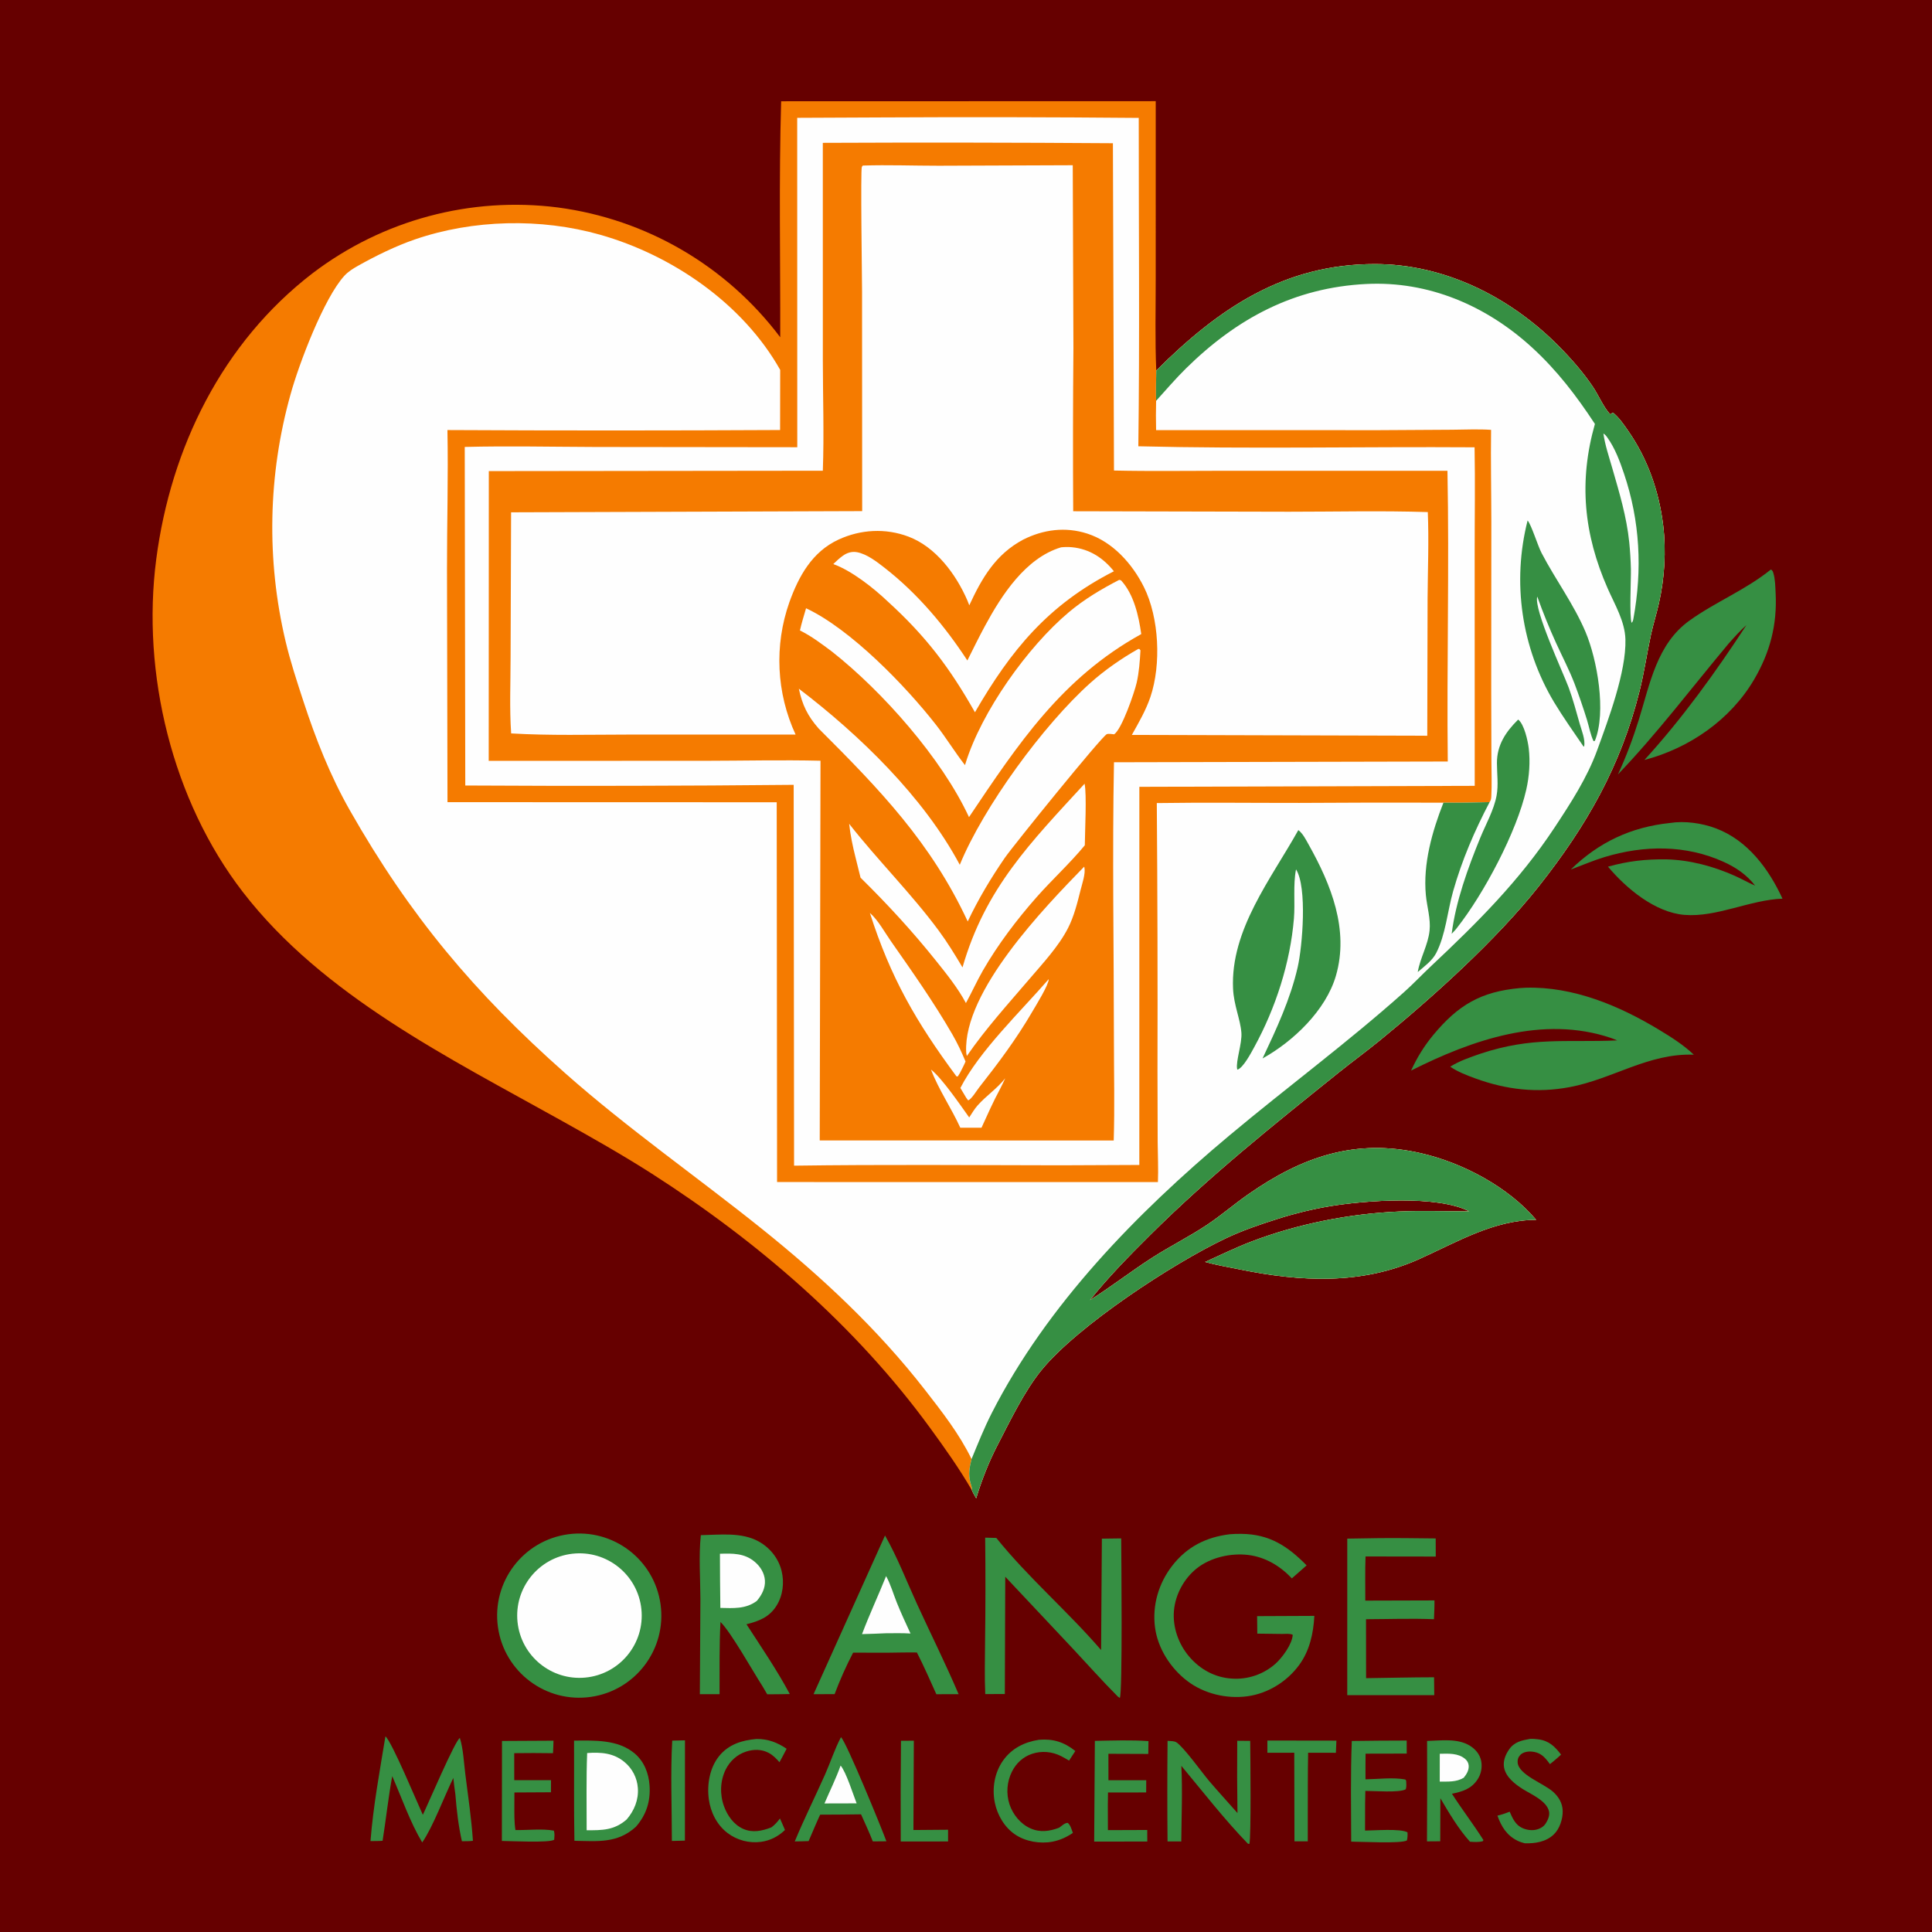 <svg xmlns="http://www.w3.org/2000/svg" xmlns:xlink="http://www.w3.org/1999/xlink" width="1024"
  height="1024">
  <path fill="#66000000" d="M0 0L1024 0L1024 1024L0 1024L0 0Z" />
  <path fill="#F57B00"
    d="M414.025 53.672L612.558 53.616L612.555 147.247C612.569 163.59 612.135 180.092 612.844 196.416C645.878 163.494 680.558 139.892 728.917 139.963C765.768 140.017 800.282 157.416 825.945 183.231C832.459 189.784 839.121 197.336 844.262 205.016C847.342 209.617 849.742 215.547 853.402 219.607C853.641 219.453 853.874 219.291 854.117 219.146C854.369 218.996 854.631 218.863 854.888 218.721C858.087 221.248 860.546 224.89 862.859 228.206C873.303 243.178 879.335 260.418 881.517 278.497C883.155 292.068 882.251 306.525 879.237 319.845C877.97 325.445 876.211 330.926 875.006 336.543C872.891 346.405 871.46 356.407 869.012 366.199C859.034 406.121 840.892 437.763 815.554 469.797C793.182 498.082 759.377 528.552 731.418 551.379C724.257 557.226 716.776 562.676 709.565 568.463C675.166 596.071 640.869 623.5 609.553 654.641C598.47 665.662 587.417 676.882 577.668 689.125C588.947 682.031 599.507 673.787 610.741 666.575C620.262 660.461 630.508 655.373 639.875 649.114C647.338 644.127 654.175 638.193 661.542 633.05C690.063 613.141 718.341 603.21 753.267 611.261C775.284 616.337 799.407 629.108 814.19 646.528C791.573 646.642 772.261 658.322 752.229 667.324C721.52 681.122 689.329 679.365 657.196 672.841C651.075 671.598 644.762 670.529 638.743 668.871C646.875 665.204 654.999 661.206 663.336 658.027C687.959 648.634 715.279 643.268 741.586 642.128C753.964 641.592 766.326 642.112 778.703 642.037C761.969 633.351 723.47 636.242 704.765 639.334C695.472 640.906 686.302 643.129 677.321 645.987C667.934 648.956 658.454 652.181 649.553 656.408C621.66 669.654 571.225 702.635 551.97 726.234C542.983 737.248 535.248 753.322 528.598 766.174C524.04 774.983 520.276 784.639 517.388 794.124C516.671 792.786 515.768 791.377 515.185 789.986C508.582 778.508 500.733 767.483 492.94 756.79C453.636 702.858 401.614 658.012 345.558 622.116C330.017 612.165 313.794 603.008 297.684 594.008C238.255 560.811 171.157 527.764 128.746 472.828C91.294 424.315 74.918 356.835 82.82 296.341C90.537 237.259 117.835 181.584 165.679 144.825C202.761 116.589 249.458 104.067 295.692 109.961C342.611 116.161 385.072 140.948 413.54 178.754C413.633 137.112 412.797 95.286 414.025 53.672Z" />
  <path fill="#FEFEFE"
    d="M514.947 773.333C508.435 759.95 499.381 748.402 490.294 736.719C465.186 704.435 435.505 676.722 403.657 651.19C369.134 623.514 332.853 598.286 299.662 568.912C251.54 526.323 217.249 485.433 185.451 429.527C174.996 411.144 167.33 391.614 160.775 371.568C157.353 361.101 153.892 350.596 151.352 339.872C141.146 296.752 142.05 251.748 153.98 209.073C158.44 192.867 171.699 157.933 182.55 146.137C184.561 143.95 187.134 142.35 189.704 140.904C199.112 135.61 209.729 130.396 219.941 126.887C250.773 116.293 286.648 115.516 317.975 124.386C356.35 135.251 393.8 160.983 413.516 196.048L413.463 227.921C354.692 228.232 295.919 228.237 237.148 227.936C237.631 252.52 236.893 277.205 236.917 301.802L237.18 425.164L411.678 425.218L411.865 626.508L613.722 626.527C614.01 619.537 613.646 612.406 613.594 605.403L613.494 567.758C613.615 520.386 613.493 473.013 613.129 425.643C638.263 425.262 663.454 425.585 688.594 425.561C714.079 425.39 739.565 425.348 765.051 425.435C773.208 425.503 781.365 425.407 789.519 425.149C790.268 424.136 790.37 423.239 790.435 422.004C790.77 415.704 790.498 409.276 790.481 402.959L790.379 366.157L790.442 276.588C790.424 260.34 790.077 244.077 790.303 227.832C783.461 227.368 776.409 227.724 769.548 227.771L730.911 228.001L612.757 227.972C612.629 222.795 612.632 217.615 612.766 212.437C612.635 207.085 612.711 201.766 612.844 196.416C645.878 163.494 680.558 139.892 728.917 139.963C765.768 140.017 800.282 157.416 825.945 183.231C832.459 189.784 839.121 197.336 844.262 205.016C847.342 209.617 849.742 215.547 853.402 219.607C853.641 219.453 853.874 219.291 854.117 219.146C854.369 218.996 854.631 218.863 854.888 218.721C858.087 221.248 860.546 224.89 862.859 228.206C873.303 243.178 879.335 260.418 881.517 278.497C883.155 292.068 882.251 306.525 879.237 319.845C877.97 325.445 876.211 330.926 875.006 336.543C872.891 346.405 871.46 356.407 869.012 366.199C859.034 406.121 840.892 437.763 815.554 469.797C793.182 498.082 759.377 528.552 731.418 551.379C724.257 557.226 716.776 562.676 709.565 568.463C675.166 596.071 640.869 623.5 609.553 654.641C598.47 665.662 587.417 676.882 577.668 689.125C588.947 682.031 599.507 673.787 610.741 666.575C620.262 660.461 630.508 655.373 639.875 649.114C647.338 644.127 654.175 638.193 661.542 633.05C690.063 613.141 718.341 603.21 753.267 611.261C775.284 616.337 799.407 629.108 814.19 646.528C791.573 646.642 772.261 658.322 752.229 667.324C721.52 681.122 689.329 679.365 657.196 672.841C651.075 671.598 644.762 670.529 638.743 668.871C646.875 665.204 654.999 661.206 663.336 658.027C687.959 648.634 715.279 643.268 741.586 642.128C753.964 641.592 766.326 642.112 778.703 642.037C761.969 633.351 723.47 636.242 704.765 639.334C695.472 640.906 686.302 643.129 677.321 645.987C667.934 648.956 658.454 652.181 649.553 656.408C621.66 669.654 571.225 702.635 551.97 726.234C542.983 737.248 535.248 753.322 528.598 766.174C524.04 774.983 520.276 784.639 517.388 794.124C516.671 792.786 515.768 791.377 515.185 789.986C515.263 788.375 514.666 787.163 514.271 785.647C513.172 781.437 513.854 777.464 514.947 773.333Z" />
  <path fill="#368F43"
    d="M612.844 196.416C645.878 163.494 680.558 139.892 728.917 139.963C765.768 140.017 800.282 157.416 825.945 183.231C832.459 189.784 839.121 197.336 844.262 205.016C847.342 209.617 849.742 215.547 853.402 219.607C853.641 219.453 853.874 219.291 854.117 219.146C854.369 218.996 854.631 218.863 854.888 218.721C858.087 221.248 860.546 224.89 862.859 228.206C873.303 243.178 879.335 260.418 881.517 278.497C883.155 292.068 882.251 306.525 879.237 319.845C877.97 325.445 876.211 330.926 875.006 336.543C872.891 346.405 871.46 356.407 869.012 366.199C859.034 406.121 840.892 437.763 815.554 469.797C793.182 498.082 759.377 528.552 731.418 551.379C724.257 557.226 716.776 562.676 709.565 568.463C675.166 596.071 640.869 623.5 609.553 654.641C598.47 665.662 587.417 676.882 577.668 689.125C588.947 682.031 599.507 673.787 610.741 666.575C620.262 660.461 630.508 655.373 639.875 649.114C647.338 644.127 654.175 638.193 661.542 633.05C690.063 613.141 718.341 603.21 753.267 611.261C775.284 616.337 799.407 629.108 814.19 646.528C791.573 646.642 772.261 658.322 752.229 667.324C721.52 681.122 689.329 679.365 657.196 672.841C651.075 671.598 644.762 670.529 638.743 668.871C646.875 665.204 654.999 661.206 663.336 658.027C687.959 648.634 715.279 643.268 741.586 642.128C753.964 641.592 766.326 642.112 778.703 642.037C761.969 633.351 723.47 636.242 704.765 639.334C695.472 640.906 686.302 643.129 677.321 645.987C667.934 648.956 658.454 652.181 649.553 656.408C621.66 669.654 571.225 702.635 551.97 726.234C542.983 737.248 535.248 753.322 528.598 766.174C524.04 774.983 520.276 784.639 517.388 794.124C516.671 792.786 515.768 791.377 515.185 789.986C515.263 788.375 514.666 787.163 514.271 785.647C513.172 781.437 513.854 777.464 514.947 773.333C518.351 765.08 521.658 756.765 525.723 748.808C555.018 691.466 602.578 642.873 651.516 601.892C682.129 576.256 714.324 552.509 744.138 525.883C749.127 521.427 753.732 516.54 758.605 511.958C783.037 488.985 805.29 466.857 823.889 438.706C832.443 425.759 841.224 412.272 846.541 397.615C852.395 381.48 861.977 356.149 861.506 338.885C861.246 329.352 855.9 320.489 852.141 311.98C839.405 283.152 836.693 255.09 845.336 224.703C835.52 209.74 825.183 196.212 811.917 184.088C787.766 162.017 757.251 148.886 724.22 150.513C685.994 152.396 655.539 168.749 628.584 195.283C623.059 200.721 617.981 206.699 612.766 212.437C612.635 207.085 612.711 201.766 612.844 196.416Z" />
  <path fill="#FEFEFE"
    d="M849.833 229.798C850.796 230.325 851.355 231.087 851.981 231.968C856.019 237.643 858.553 244.495 860.762 251.045C869.256 276.237 870.497 301.77 865.755 327.853C865.569 328.825 865.46 329.371 864.808 330.132C863.535 326.974 864.525 306.763 864.41 301.561C864.293 296.866 864.003 292.176 863.542 287.502C862.15 273.802 858.236 260.932 854.438 247.777C852.742 241.902 850.694 235.858 849.833 229.798Z" />
  <path fill="#368F43"
    d="M765.051 425.435C773.208 425.503 781.365 425.407 789.519 425.149C781.499 440.462 774.889 455.786 770.17 472.435C767.188 482.957 766.211 495.524 761.172 505.215C759.09 509.218 754.824 512.289 751.437 515.197C752.726 507.682 756.898 500.884 757.705 493.221C758.364 486.968 756.323 480.606 755.736 474.394C754.173 457.874 759.075 440.653 765.051 425.435Z" />
  <path fill="#368F43"
    d="M688.146 439.964C690.577 441.804 692.204 445.139 693.674 447.76C705.506 468.851 715.128 492.801 708.072 517.139C702.768 535.437 685.533 551.925 669.18 560.997C676.521 545.418 683.97 529.476 687.806 512.601C690.317 501.555 692.935 470.274 686.922 460.789C685.295 468.982 686.509 478.476 685.804 486.894C683.843 510.308 676.131 534.258 664.832 554.895C663.306 557.683 658.96 566.052 655.831 566.952C655.787 566.813 655.729 566.677 655.701 566.534C654.916 562.503 658.403 553.011 657.965 547.358C657.405 540.129 653.94 532.831 653.546 523.984C652.157 492.788 673.677 465.893 688.146 439.964Z" />
  <path fill="#368F43"
    d="M809.664 275.869C811.728 278.322 815.025 289.191 817.052 293.078C824.404 307.172 834.052 320.122 840.291 334.773C846.565 349.504 851.491 377.447 845.333 392.616L844.633 392.874C842.972 389.4 842.26 385.256 841.138 381.558C839.117 375.047 836.9 368.599 834.489 362.222C831.631 354.861 827.96 347.82 824.679 340.642C821.118 332.81 817.881 324.834 814.977 316.735L814.775 316.227C812.833 322.958 828.441 356.363 831.412 364.363C833.758 370.681 835.475 377.329 837.338 383.805C838.371 387.392 840.298 391.961 839.65 395.68L839.238 395.58C833.946 387.825 828.475 380.124 823.628 372.081C806.367 343.142 801.342 308.521 809.664 275.869Z" />
  <path fill="#368F43"
    d="M804.669 381.38C807.888 383.89 809.802 392.702 810.263 396.636C811.108 403.841 810.55 411.427 808.963 418.493C803.938 440.853 786.487 473.675 772.297 491.695C771.509 492.822 770.347 493.904 769.418 494.933C771.558 477.797 778.084 459.879 784.596 443.988C787.54 436.803 791.813 429.341 793.227 421.661C794.263 416.039 793.426 410.169 793.405 404.497C793.367 394.869 798.093 387.875 804.669 381.38Z" />
  <path fill="#FEFEFE"
    d="M467.108 62.245C512.591 62.004 558.075 62.085 603.557 62.489C603.529 120.49 604.086 178.547 603.341 236.54C662.69 238.003 722.182 236.693 781.556 237.08C781.906 255.725 781.585 274.442 781.603 293.095L781.633 416.513L603.883 417.031L603.866 617.453L562.145 617.636C515.071 617.542 467.944 617.184 420.875 617.828L420.668 415.982C362.649 416.549 304.627 416.667 246.607 416.334L246.324 236.887C269.314 236.315 292.439 236.831 315.439 236.911L422.573 237.04L422.534 62.445L467.108 62.245Z" />
  <path fill="#F57B00"
    d="M436.108 75.711C487.36 75.485 538.613 75.552 589.865 75.911L590.43 249.396C610.329 249.831 630.308 249.5 650.216 249.517L767.183 249.538C768.186 300.885 766.778 352.268 767.35 403.616L590.43 404.013C589.498 453.206 590.379 502.472 590.402 551.675C590.41 569.248 590.84 586.936 590.291 604.49L434.475 604.453L434.882 403.207C414.525 402.719 394.042 403.211 373.672 403.243L259.028 403.264L259.083 249.694L436.118 249.489C436.82 230.156 436.147 210.583 436.122 191.218L436.108 75.711Z" />
  <path fill="#FEFEFE"
    d="M457.321 87.747C470.685 87.323 484.196 87.843 497.573 87.842L568.579 87.576L568.936 184.464C568.682 213.3 568.644 242.138 568.821 270.975L683.153 271.229C707.633 271.237 732.313 270.622 756.765 271.415C757.389 286.552 756.753 301.906 756.648 317.067L756.484 389.957L599.895 389.531C603.533 383.023 607.358 376.466 609.75 369.377C615.528 352.255 614.413 327.438 606.305 311.157C600.146 298.79 589.749 287.153 576.262 282.813C564.661 279.08 552.932 280.643 542.251 286.041C527.746 293.791 520.429 306.344 513.746 320.832C513.435 319.936 513.088 319.054 512.704 318.188C506.702 304.368 496.005 289.875 481.472 284.407C469.367 279.853 456.214 280.566 444.491 285.967C430.502 292.412 423.372 305.299 418.373 319.217C410.301 342.133 411.489 367.294 421.684 389.347L332.85 389.347C312.289 389.365 291.45 389.936 270.923 388.727C270.002 375.433 270.616 361.716 270.623 348.376L270.888 271.538L456.974 270.909L456.907 154.47C456.87 147.259 456.083 90.539 456.783 88.497C456.883 88.206 457.142 87.997 457.321 87.747Z" />
  <path fill="#FEFEFE"
    d="M593.207 307.333L594.174 307.597C600.998 315.021 603.527 326.42 604.888 336.077C562.68 359.36 539.619 394.359 513.588 433.095C499.236 402.047 467.767 366.478 440.994 345.384C435.531 341.301 430.122 337.18 423.981 334.152C424.873 330.191 426.1 326.291 427.224 322.391C450.87 333.461 479.906 363.442 496.056 384.105C501.486 391.053 506.05 398.603 511.465 405.541L511.718 404.697C520.232 377.116 544.709 342.791 566.506 324.483C574.766 317.545 583.678 312.279 593.207 307.333Z" />
  <path fill="#FEFEFE"
    d="M603.333 343.94L603.928 344.006L604.48 344.698C604.129 350.468 603.745 356.231 602.455 361.882C601.318 366.86 594.558 386.669 590.489 389.2C589.443 389.109 587.594 388.746 586.623 389.132C583.991 390.178 536.836 448.462 532.551 454.703C525.15 465.48 518.505 476.572 512.914 488.392C493.472 446.564 466.184 418.353 433.897 386.123C428.067 379.472 425.237 373.677 423.404 365.028C455.527 389.486 489.522 422.404 508.705 458.351C521.324 427.595 553.134 384.123 577.95 361.934C585.553 355.136 594.458 348.952 603.333 343.94Z" />
  <path fill="#FEFEFE"
    d="M562.379 290.096C564.331 289.888 566.299 289.875 568.254 290.055C577.446 290.974 584.735 295.689 590.393 302.786C555.609 320.487 535.883 344.466 516.744 377.519C503.321 353.805 490.74 337.223 470.574 318.837C463.013 311.633 451.358 302.442 441.66 298.971C443.234 297.414 444.971 295.805 446.78 294.523C448.997 292.952 451.529 292.172 454.237 292.675C459.459 293.645 464.766 297.761 468.863 300.958C486.319 314.578 500.636 331.618 512.724 350.072C515.765 343.977 518.769 337.845 522.006 331.851C530.831 315.508 543.557 295.728 562.379 290.096Z" />
  <path fill="#FEFEFE"
    d="M574.849 415.385C576.074 421.016 575.026 440.886 574.973 448.016C567.054 457.623 557.652 466.192 549.386 475.551C538.956 487.361 528.888 500.639 521.023 514.29C517.774 519.927 515.1 525.929 511.962 531.643C507.7 523.658 501.624 516.122 495.984 509.075C483.493 493.468 470.332 479.208 456.109 465.191C455.237 461.586 454.345 457.986 453.432 454.391C451.956 448.563 450.72 442.613 450.067 436.635C465.23 455.969 482.854 473.405 497.468 493.139C502.13 499.436 506.146 506.023 510.147 512.747C522.208 470.699 546.353 446.448 574.849 415.385Z" />
  <path fill="#FEFEFE"
    d="M574.615 459.373C574.668 459.544 574.74 459.71 574.774 459.885C575.41 463.145 573.518 468.547 572.702 471.821C571.026 478.545 569.248 485.694 566.087 491.879C561.125 501.587 552.755 510.543 545.702 518.799C534.349 532.09 522.376 545.271 512.462 559.688C512.245 558.982 512.12 558.25 512.09 557.511C510.639 525.33 553.342 481.235 574.615 459.373Z" />
  <path fill="#FEFEFE"
    d="M461.057 483.88C465.353 487.583 468.904 494.134 472.201 498.845C483.463 514.94 494.906 531.173 504.74 548.195C507.438 552.865 509.687 557.653 511.753 562.631C510.881 564.698 509.8 566.695 508.794 568.701L507.621 570.564L506.918 570.473C485.555 541.619 472.041 518.224 461.057 483.88Z" />
  <path fill="#FEFEFE"
    d="M555.84 518.968C555.864 522.004 549.032 532.96 547.176 536.148C538.764 550.602 529.222 563.338 518.906 576.446C517.607 578.097 514.841 582.747 513.113 583.204L512.057 581.754L509.022 576.646C519.097 556.983 541.109 535.971 555.84 518.968Z" />
  <path fill="#FEFEFE"
    d="M493.443 566.893C499.225 571.366 509.119 585.874 513.7 592.267C515.096 590.141 516.481 587.773 518.169 585.872C522.791 580.669 528.386 577.104 532.795 571.503C531.95 573.454 530.957 575.345 530.012 577.249C526.437 583.901 523.324 590.848 520.212 597.727L508.981 597.719C504.242 587.309 497.482 577.521 493.443 566.893Z" />
  <path fill="#368F43"
    d="M301.19 813.188C324.927 809.985 346.788 826.567 350.104 850.288C353.42 874.009 336.944 895.95 313.239 899.379C289.373 902.832 267.25 886.219 263.912 862.337C260.573 838.455 277.292 816.412 301.19 813.188Z" />
  <path fill="#FEFEFE"
    d="M303.408 823.506C321.642 821.438 338.061 834.643 339.952 852.897C341.842 871.151 328.478 887.441 310.206 889.154C292.185 890.843 276.166 877.701 274.301 859.696C272.436 841.692 285.422 825.546 303.408 823.506Z" />
  <path fill="#368F43"
    d="M805.518 523.702C806.59 523.603 807.665 523.538 808.742 523.509C833.856 522.808 858.29 533.057 879.426 545.854C885.918 549.785 892.226 553.768 897.758 559.011C873.783 558.103 854.633 571.968 831.899 576.208C814.572 579.439 798.444 577.581 782.003 571.598C777.359 569.908 772.746 568.153 768.638 565.362C773.596 562.251 779.221 560.388 784.715 558.467C812.337 549.332 829.803 552.624 857.126 551.443C856.075 550.968 855.002 550.543 853.911 550.168C817.847 537.966 780.194 551.187 747.894 567.432C751.025 560.577 754.881 554.324 759.698 548.52C772.907 532.602 784.986 525.577 805.518 523.702Z" />
  <path fill="#368F43"
    d="M938.576 301.88L938.897 301.993C939.689 302.883 939.52 302.513 939.893 303.682C940.922 306.91 940.938 310.949 941.114 314.321C941.988 331.059 938.186 345.734 929.699 360.183C917.177 381.504 895.349 396.57 871.579 402.797C891.627 380.852 909.405 356.163 925.655 331.294C922.198 334.364 919.18 337.787 916.105 341.228C896.741 364.379 878.425 388.65 857.54 410.462C861.845 401.198 865.609 391.126 868.639 381.365C874.499 362.49 878.175 341.305 895.429 328.934C909.329 318.968 925.089 312.751 938.576 301.88Z" />
  <path fill="#368F43"
    d="M885.122 436.196C892.888 434.966 902.042 436.264 909.36 439.012C926.298 445.371 937.433 460.461 944.759 476.31C927.535 476.918 909.818 486.324 892.735 484.901C877.161 483.603 861.88 470.826 852.266 459.346C862.822 456.396 872.354 455.319 883.255 455.474C895.803 455.83 907.996 459.101 919.435 464.183C923.108 465.814 926.576 467.826 930.269 469.419C925.859 463.694 920.184 459.819 913.651 456.843C893.506 447.667 871.296 447.918 850.351 454.294C844.317 456.131 838.468 458.665 832.557 460.863C847.376 446.374 864.559 438.338 885.122 436.196Z" />
  <path fill="#368F43"
    d="M371.459 813.669C381.514 813.493 393.029 811.953 402.133 817.02C408.107 820.345 412.617 825.925 414.254 832.601C415.765 838.768 414.977 845.604 411.589 851.033C407.777 857.143 402.28 859.233 395.645 860.892C403.464 872.943 411.843 885.222 418.607 897.877C414.627 897.993 410.634 897.974 406.653 898.02L404.146 893.746C398.956 885.707 387.319 864.89 381.868 859.687C381.206 872.398 381.439 885.227 381.382 897.954L370.935 897.967L371.234 847.524C371.192 836.442 370.299 824.65 371.459 813.669Z" />
  <path fill="#FEFEFE"
    d="M381.582 823.518C388.361 823.327 394.547 823.159 400.082 827.838C403.005 830.31 405.15 833.744 405.421 837.622C405.712 841.775 403.707 845.473 401.117 848.526C395.261 852.895 388.702 852.369 381.805 852.225C381.673 842.656 381.599 833.087 381.582 823.518Z" />
  <path fill="#368F43"
    d="M522.16 814.992L528.071 815.14C545.004 836.201 565.941 854.047 583.605 874.55L584.015 815.525L594.26 815.387C594.307 824.1 595.035 897.924 593.524 899.935L592.45 899.192C584.253 890.976 576.525 882.246 568.588 873.776L532.804 835.705L532.585 897.862L522.205 897.9C521.786 888.73 522.063 879.403 522.104 870.219C522.354 851.811 522.373 833.4 522.16 814.992Z" />
  <path fill="#368F43"
    d="M651.817 813.179C653.885 813.006 655.96 812.939 658.035 812.979C672.828 813.149 682.44 819.415 692.539 829.687L684.712 836.571C678.516 829.998 670.671 825.27 661.595 824.166C652.33 823.039 641.472 825.479 634.147 831.408C627.528 836.765 623.016 845.055 622.232 853.54C621.417 862.355 624.618 871.412 630.349 878.098C636.124 884.834 643.904 889.111 652.82 889.684C661.312 890.297 669.692 887.451 676.055 881.793C679.62 878.572 684.938 871.428 685.169 866.444C683.478 865.71 681.22 866.021 679.375 866.027L666.39 865.857L666.295 856.585L696.632 856.45C696.138 865.76 694.138 874.942 688.525 882.565C682.089 891.306 672.065 897.54 661.279 899.042C650.216 900.582 638.114 897.726 629.223 890.91C620.394 884.142 613.625 873.65 612.179 862.526C610.661 850.845 614.085 839.23 621.256 829.939C629.07 819.814 639.271 814.709 651.817 813.179Z" />
  <path fill="#368F43"
    d="M469.079 813.841C475.676 825.433 480.621 838.335 486.183 850.46C493.457 866.315 501.228 881.895 508.082 897.945L496.286 897.973C492.935 890.567 489.689 883.086 485.975 875.854C480.794 875.776 475.6 875.914 470.419 875.974L452.161 875.946C448.459 883.068 445.187 890.404 442.363 897.916L431.197 897.962L469.079 813.841Z" />
  <path fill="#FEFEFE"
    d="M469.652 835.37C472.003 839.599 473.509 844.867 475.324 849.397C477.547 854.944 480.091 860.366 482.582 865.798C478.298 865.521 473.96 865.653 469.667 865.656C465.415 865.886 461.149 865.974 456.893 866.116C460.723 855.902 465.566 845.576 469.652 835.37Z" />
  <path fill="#368F43"
    d="M730.499 815.246C740.642 815.117 750.803 815.325 760.946 815.403L760.98 825.011L723.767 824.96C723.473 832.736 723.651 840.577 723.633 848.362L760.298 848.259C760.341 851.58 760.162 854.901 760.03 858.218C748.091 857.741 735.973 858.179 724.016 858.22L724.033 877.25L724.054 889.464C736.068 889.309 748.068 889.01 760.085 888.992L760.182 898.48L714.074 898.46L714.082 815.505L730.499 815.246Z" />
  <path fill="#368F43"
    d="M304.259 922.562C315.104 922.494 327.547 921.89 336.38 929.37C341.442 933.657 343.836 939.874 344.277 946.374C344.842 954.715 342.586 961.84 337.063 968.207C327.288 977.149 316.684 975.868 304.455 975.659C304.128 957.978 304.348 940.249 304.259 922.562Z" />
  <path fill="#FEFEFE"
    d="M311.205 929.146C318.452 928.651 325.12 929.032 330.987 933.913C335.136 937.339 337.696 942.317 338.07 947.684C338.537 953.936 336.158 959.694 332.126 964.371C325.536 970.12 319.176 970.105 310.938 970.061C310.963 956.449 310.675 942.744 311.205 929.146Z" />
  <path fill="#368F43"
    d="M204.281 920.299C207.66 923.036 221.116 955.422 224.11 961.896C226.635 956.739 241.33 922.206 243.742 921.167C245.563 927.038 245.846 934.175 246.628 940.308C248.121 952.029 249.859 963.884 250.66 975.67C248.723 975.911 246.77 975.871 244.82 975.885C242.988 967.825 241.988 959.211 241.353 950.975C240.932 948.107 240.571 945.23 240.271 942.346C235.586 951.854 229.365 968.556 223.778 976.53C217.319 965.707 212.955 952.949 207.896 941.401C205.8 952.755 204.596 964.255 202.778 975.653C200.656 975.819 198.499 975.776 196.371 975.807C197.82 957.241 201.279 938.667 204.281 920.299Z" />
  <path fill="#368F43"
    d="M756.384 922.741C763.69 922.529 772.5 921.251 778.984 925.213C781.964 927.035 784.309 929.763 785.035 933.238C785.741 936.718 785.024 940.335 783.043 943.282C779.705 948.224 775.058 949.589 769.565 950.72C774.886 959.077 780.974 966.917 786.253 975.291L785.889 975.882C783.554 976.477 781.49 976.297 779.119 976.142C773.049 969.431 768.003 960.915 763.438 953.114L763.356 975.913L756.328 975.964C756.443 958.224 756.461 940.482 756.384 922.741Z" />
  <path fill="#FEFEFE"
    d="M763.117 929.538C767.649 929.445 772.827 929.118 776.533 932.251C777.629 933.177 778.343 934.373 778.437 935.835C778.597 938.339 777.299 940.373 775.807 942.246C771.801 944.615 767.59 944.253 763.096 944.283L763.117 929.538Z" />
  <path fill="#368F43"
    d="M655.767 922.645L662.636 922.707C662.717 930.271 663.193 973.88 662.195 977.341L661.424 977.209C648.951 964.334 637.63 949.718 626.136 935.934C626.801 949.208 626.211 962.708 626.098 976.009L618.819 976C618.656 958.228 618.66 940.456 618.83 922.684C618.978 922.691 619.128 922.695 619.276 922.706C620.52 922.793 622.45 922.789 623.515 923.468C627.385 925.94 637.174 939.623 640.874 943.97C645.766 949.718 650.917 955.275 655.888 960.96C655.69 948.189 655.65 935.416 655.767 922.645Z" />
  <path fill="#368F43"
    d="M445.737 920.742C448.627 923.323 467.504 969.565 469.808 975.913L462.601 975.979C460.726 971.126 458.478 966.388 456.371 961.631L445.839 961.752L434.693 961.813C432.559 966.424 430.615 971.153 428.589 975.814C426.149 975.945 423.688 975.938 421.243 975.991C426.214 964.002 432.054 952.288 437.338 940.425C440.229 933.932 442.402 927.001 445.737 920.742Z" />
  <path fill="#FEFEFE"
    d="M445.541 935.786C448.524 939.366 452.128 950.95 454.03 955.812L445.916 955.843L436.987 955.861C439.854 949.173 443.098 942.648 445.541 935.786Z" />
  <path fill="#368F43"
    d="M716.482 922.753C726.178 922.616 735.874 922.541 745.571 922.526L745.589 929.435L723.776 929.483C723.694 934.012 723.75 938.552 723.739 943.082C730.341 942.966 738.434 941.942 744.848 943.164L745.293 943.825C745.372 945.366 745.543 946.843 745.106 948.345C741.771 950.29 728.359 949.199 723.66 949.213L723.532 955.917L723.502 970.247C728.376 970.225 742.275 969.057 746.002 971.174C746.094 972.733 746.057 973.954 745.698 975.479C742.372 977.264 721.576 976.117 716.162 976.102C716.114 958.343 715.779 940.501 716.482 922.753Z" />
  <path fill="#368F43"
    d="M810.979 921.632C812.429 921.562 813.867 921.69 815.305 921.876C820.999 922.611 824.067 925.653 827.401 929.974C825.533 931.771 823.51 933.39 821.515 935.042C821.104 934.482 820.685 933.929 820.257 933.382C817.952 930.438 815.732 928.731 811.869 928.381C809.858 928.198 807.27 928.607 805.805 930.141C804.712 931.286 804.232 932.62 804.381 934.205C805.002 940.787 818.209 945.23 823.143 949.671C826.175 952.399 828.142 955.667 828.251 959.819C828.363 964.094 826.65 969.344 823.503 972.331C819.341 976.283 813.649 977.122 808.163 976.989C806.886 976.638 805.625 976.265 804.431 975.685C798.668 972.886 795.739 968.164 793.675 962.33C795.931 961.796 798.012 961.093 800.167 960.24C801.38 963.032 802.707 966.114 805.259 967.953C807.53 969.591 810.883 970.348 813.635 969.872C815.809 969.495 817.976 968.438 819.212 966.55C820.389 964.75 821.481 962.273 821.009 960.089C819.8 954.498 811.586 951.039 807.245 948.329C803.089 945.735 798.227 942.018 797.212 936.955C796.515 933.474 797.907 930.024 799.878 927.2C802.654 923.224 806.502 922.452 810.979 921.632Z" />
  <path fill="#368F43"
    d="M580.299 922.699C589.686 922.532 599.351 922.152 608.714 922.828L608.613 929.624L587.49 929.544L587.493 943.551L607.529 943.543L607.496 950.036L587.267 950.058L587.169 956.625L587.213 970.001L608.059 969.926L608.083 976.057L579.94 976.071L580.299 922.699Z" />
  <path fill="#368F43"
    d="M266.07 922.748L293.367 922.605C293.345 924.813 293.205 927.024 293.103 929.23C286.253 929.118 279.401 929.113 272.551 929.215L272.563 943.534L292.055 943.515L292.02 949.941L272.645 950.046L272.621 956.875C272.623 961.257 272.516 965.602 273.186 969.948C279.689 970.108 287.261 969.109 293.567 970.281C294.073 971.868 293.851 973.431 293.744 975.065C291.602 976.87 269.728 975.75 266.001 975.734L266.07 922.748Z" />
  <path fill="#368F43"
    d="M550.573 922.131C558.119 921.467 564.007 923.317 569.944 928.075L566.62 933.158C565.278 932.359 563.929 931.557 562.538 930.844C557.724 928.376 552.17 927.845 547.016 929.558C542.265 931.137 538.57 934.537 536.355 938.998C533.654 944.396 533.192 950.641 535.069 956.377C536.887 961.782 540.863 966.705 546.126 969.06C551.284 971.369 556.231 970.652 561.336 968.734C562.902 967.693 563.97 966.364 565.87 966.128C567.379 967.246 567.984 969.766 568.65 971.478C565.321 973.743 561.774 975.365 557.813 976.124C551.264 977.378 543.499 976.056 537.97 972.279C532.356 968.444 528.557 961.93 527.247 955.308C525.754 947.755 527.135 939.553 531.592 933.205C536.188 926.658 542.892 923.362 550.573 922.131Z" />
  <path fill="#368F43"
    d="M400.925 921.691C406.954 921.6 412.015 923.547 416.93 926.879C415.729 929.287 414.406 931.644 413.132 934.016C411.467 932.083 409.689 930.267 407.411 929.059C403.606 927.043 399.374 927.077 395.339 928.411C390.619 929.97 386.872 933.421 384.657 937.842C381.662 943.82 381.451 951.149 383.745 957.392C385.565 962.345 388.892 967.08 393.823 969.303C398.863 971.576 403.887 970.449 408.818 968.562C410.718 967.163 411.993 965.721 413.394 963.829C414.318 965.843 415.17 967.897 416.053 969.93C412.555 973.313 408.263 975.55 403.409 976.205C397.088 977.064 390.684 975.381 385.601 971.526C379.973 967.213 376.625 960.57 375.689 953.616C374.643 945.841 376.131 936.976 381.145 930.767C386.195 924.514 393.28 922.363 400.925 921.691Z" />
  <path fill="#368F43"
    d="M671.737 922.52L708.321 922.572L708.052 929.016L693.334 928.986C693.105 939.854 693.205 950.753 693.148 961.625L693.15 975.948L686.093 975.943L685.989 928.986L671.739 928.993L671.737 922.52Z" />
  <path fill="#368F43"
    d="M477.538 922.638L484.355 922.615L484.141 969.949L502.497 969.8L502.498 976.007L477.41 976.02C477.316 958.226 477.358 940.431 477.538 922.638Z" />
  <path fill="#368F43"
    d="M356.289 922.564L363.055 922.411L363.021 975.565L356.107 975.74C356.115 958.098 355.322 940.17 356.289 922.564Z" />
</svg>